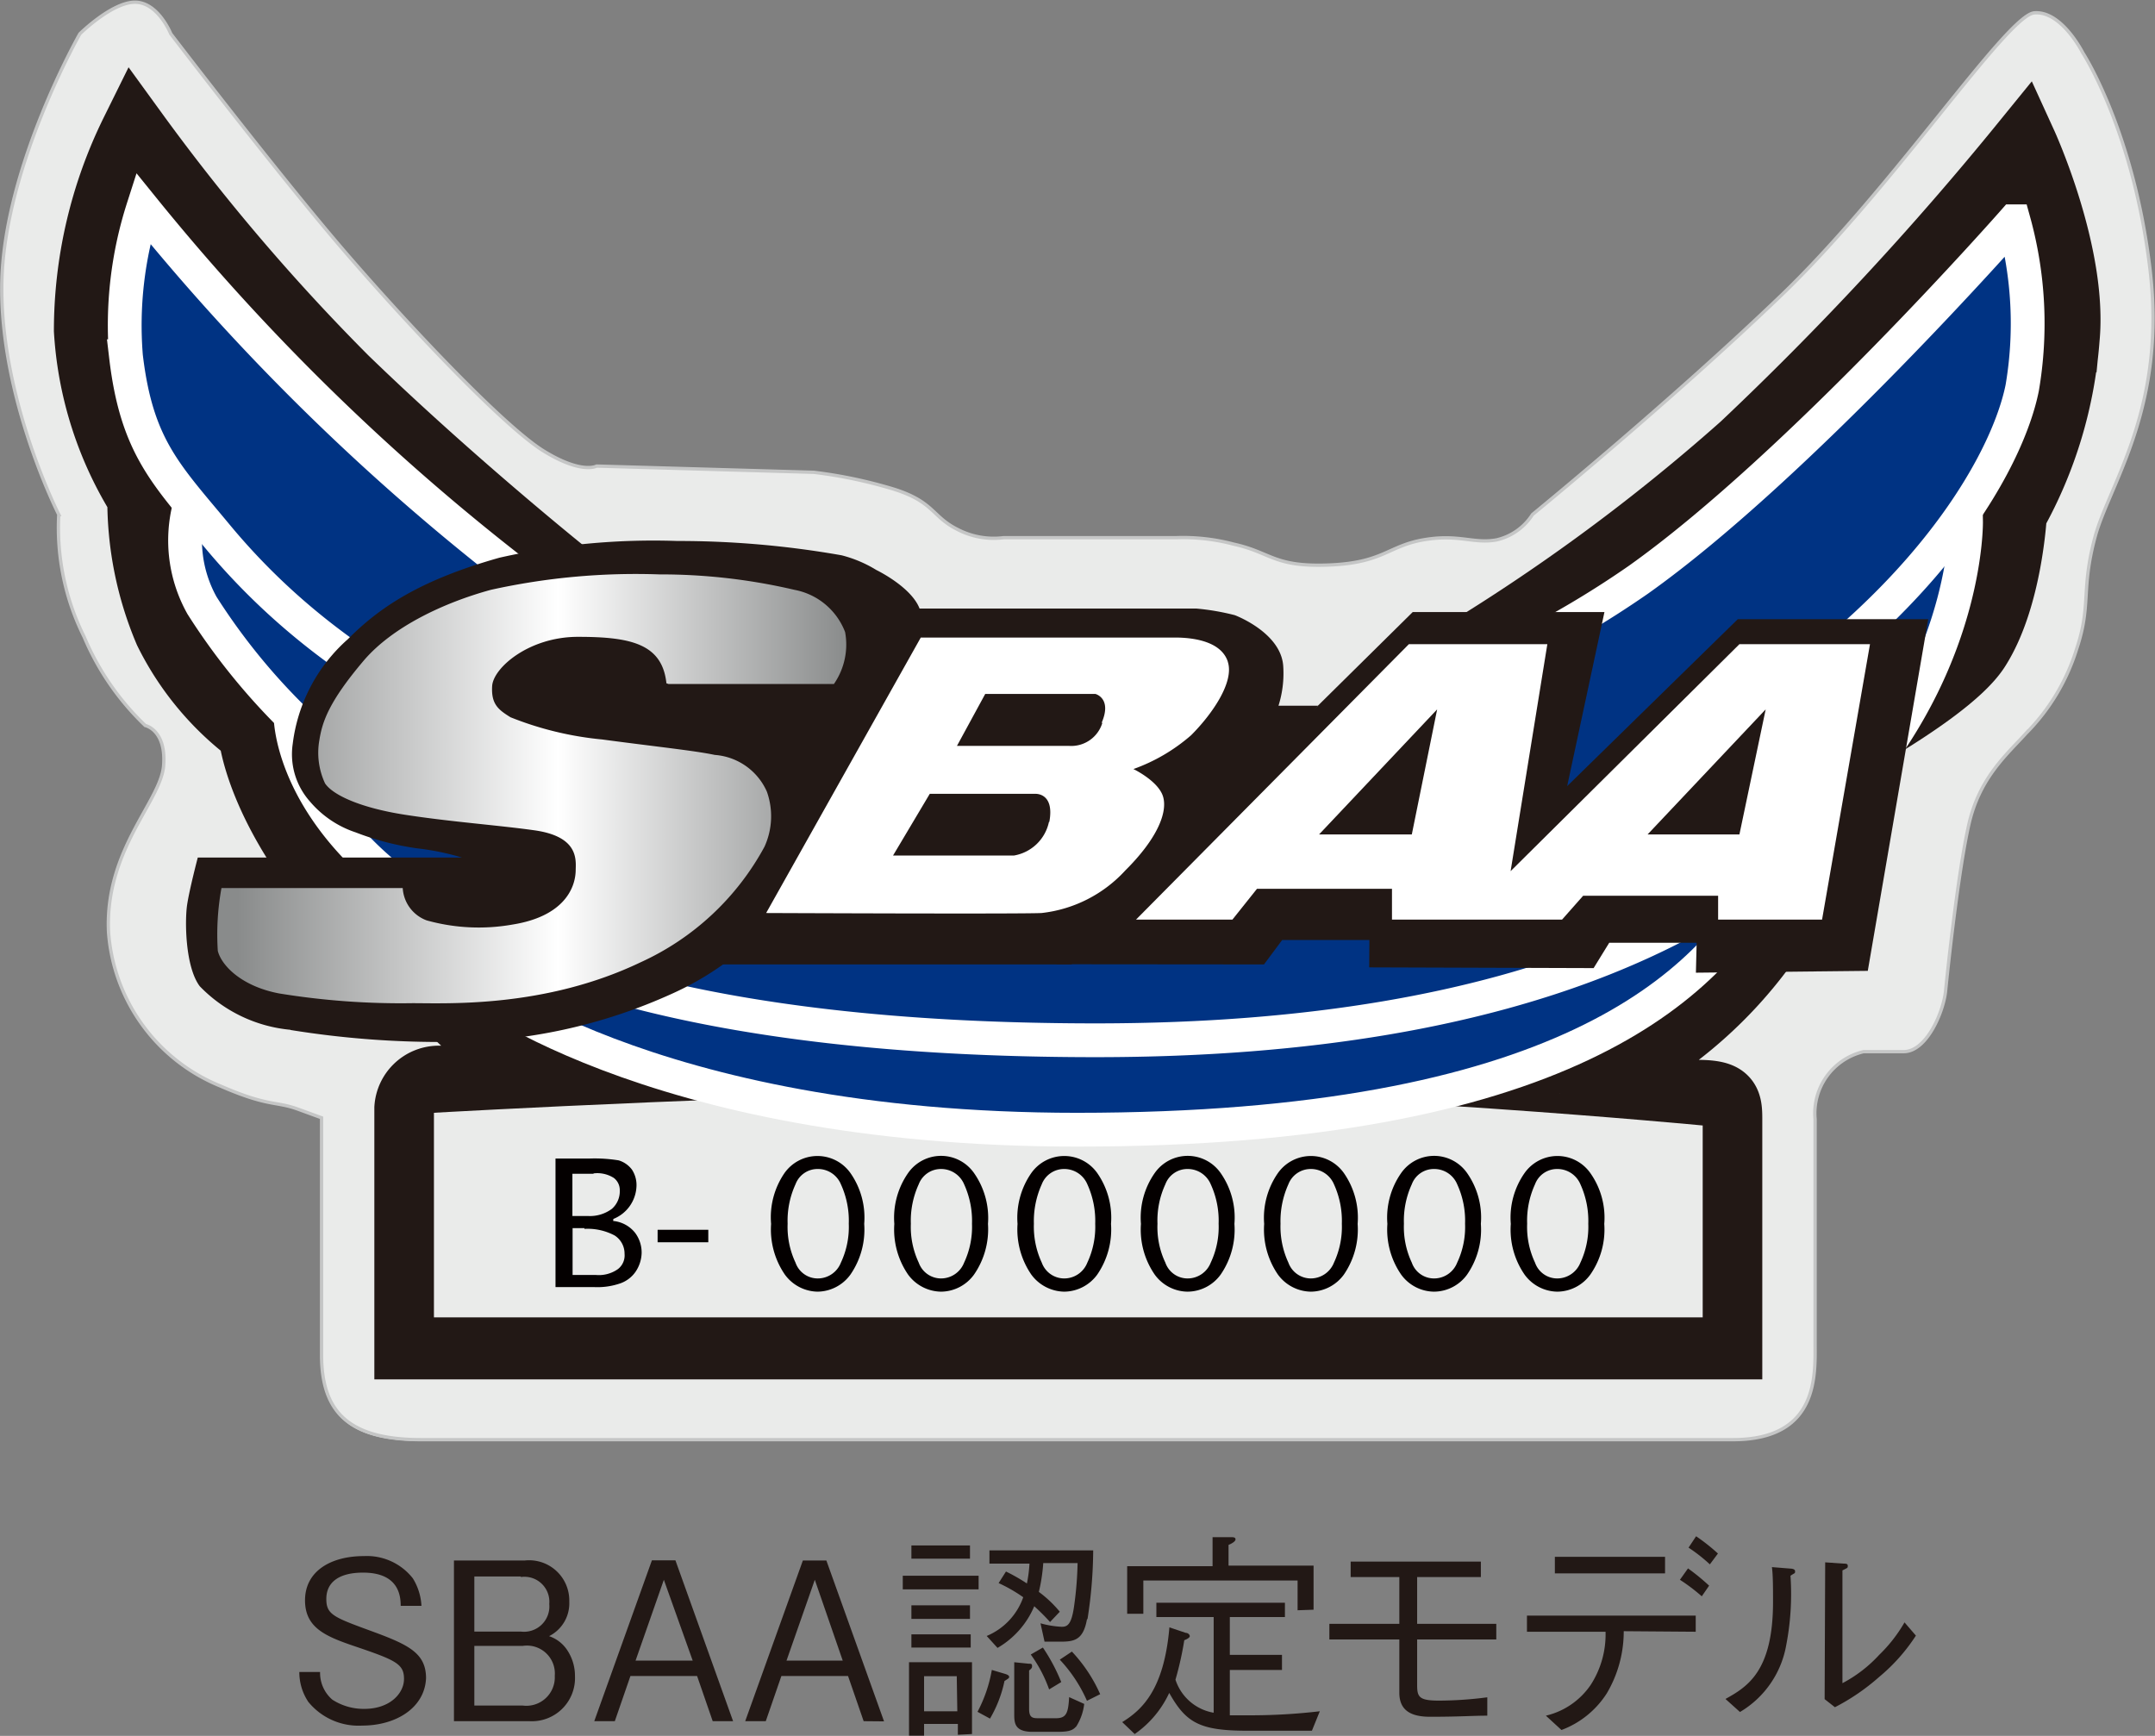 <svg id="レイヤー_1" data-name="レイヤー 1" xmlns="http://www.w3.org/2000/svg" xmlns:xlink="http://www.w3.org/1999/xlink" width="117.35" height="94.53" viewBox="0 0 117.35 94.53"><rect x="0" y="0" width="117.35" height="94.53" fill="#808080" stroke="none"/><defs><style>.cls-1{fill:#eaebea;}.cls-2,.cls-4,.cls-7{fill:none;}.cls-2{stroke:#c5c6c6;stroke-width:0.18px;}.cls-3{fill:#221815;}.cls-4{stroke:#221815;stroke-width:3.67px;}.cls-5{fill:#040000;}.cls-6{fill:#003383;}.cls-7{stroke:#fff;stroke-width:1.84px;}.cls-8{fill:#221714;}.cls-9{fill:#fff;}.cls-10{fill:url(#linear-gradient);}</style><linearGradient id="linear-gradient" x1="433.17" y1="274.08" x2="467.43" y2="274.08" gradientUnits="userSpaceOnUse"><stop offset="0.03" stop-color="#898b8b"/><stop offset="0.54" stop-color="#fff"/><stop offset="1" stop-color="#898b8b"/></linearGradient></defs><title>logo-sbaa</title><path class="cls-1" d="M444.22,309.52h71.42c4.71,0,4.48-3.56,4.48-5.28V292.06a3.45,3.45,0,0,1,2.64-3.67h2.18c1.26,0,2.18-2.18,2.29-3.33s.69-6.54,1.27-9.07,2.07-3.79,3.1-4.93a11.25,11.25,0,0,0,2.76-4.59c.81-2.41.23-3.21,1-6.09s3.9-7,3-14.58S534.7,234,534.7,234s-1.15-2.3-2.64-2.18-7.69,9.53-13.78,15.38-13.55,11.94-13.55,11.94a3.17,3.17,0,0,1-1.95,1.38c-1.27.23-2.07-.34-4,0s-2.18,1.26-5.17,1.37-3.1-.69-5.16-1.14a10.72,10.72,0,0,0-3.11-.35h-9.41a4.27,4.27,0,0,1-2.53-.46c-1.37-.69-1.26-1.49-3.44-2.18a25.43,25.43,0,0,0-4.37-.92l-11.82-.34s-.8.46-2.87-.81-7-6.43-10.68-10.68-9.64-12.05-9.64-12.05-.69-1.72-1.95-1.72-3,1.72-3,1.72-4.13,7.23-4.25,13.55,3.1,12.63,3.1,12.63a13.33,13.33,0,0,0,1.38,6.66,14.44,14.44,0,0,0,3.33,4.83s1.15.23,1,2.18-3.21,4.59-3,9.07a9.81,9.81,0,0,0,6.09,8.38c2.64,1.15,3,.81,4.25,1.27l1.26.46v13c0,3.1,1.42,4.6,5.4,4.6" transform="translate(-421.28 -231.12)"/><path class="cls-2" d="M444.22,309.52h71.42c4.71,0,4.48-3.56,4.48-5.28V292.06a3.45,3.45,0,0,1,2.64-3.67h2.18c1.26,0,2.18-2.18,2.29-3.33s.69-6.54,1.27-9.07,2.07-3.79,3.1-4.93a11.25,11.25,0,0,0,2.76-4.59c.81-2.41.23-3.21,1-6.09s3.9-7,3-14.58S534.7,234,534.7,234s-1.15-2.3-2.64-2.18-7.69,9.53-13.78,15.38-13.55,11.94-13.55,11.94a3.17,3.17,0,0,1-1.95,1.38c-1.27.23-2.07-.34-4,0s-2.18,1.26-5.17,1.37-3.1-.69-5.16-1.14a10.72,10.72,0,0,0-3.11-.35h-9.41a4.27,4.27,0,0,1-2.53-.46c-1.37-.69-1.26-1.49-3.44-2.18a25.43,25.43,0,0,0-4.37-.92l-11.82-.34s-.8.46-2.87-.81-7-6.43-10.68-10.68-9.64-12.05-9.64-12.05-.69-1.72-1.95-1.72-3,1.72-3,1.72-4.13,7.23-4.25,13.55,3.1,12.63,3.1,12.63a13.33,13.33,0,0,0,1.38,6.66,14.44,14.44,0,0,0,3.33,4.83s1.15.23,1,2.18-3.21,4.59-3,9.07a9.81,9.81,0,0,0,6.09,8.38c2.64,1.15,3,.81,4.25,1.27l1.26.46v13C438.82,308,440.25,309.52,444.22,309.52Z" transform="translate(-421.28 -231.12)"/><path class="cls-3" d="M446,286.2l2.13,2,0,1.7h-3a1.68,1.68,0,0,0-1.63,1.56v12.94h71.91V292c0-1-.16-1.33-1.76-1.33h-7.44a47.56,47.56,0,0,0,6.33-3.19,23.67,23.67,0,0,0,5.51-5.94L480,288Z" transform="translate(-421.28 -231.12)"/><path class="cls-4" d="M446,286.2l2.13,2,0,1.7h-3a1.68,1.68,0,0,0-1.63,1.56v12.94h71.91V292c0-1-.16-1.33-1.76-1.33h-7.44a47.56,47.56,0,0,0,6.33-3.19,23.67,23.67,0,0,0,5.51-5.94L480,288Z" transform="translate(-421.28 -231.12)"/><path class="cls-1" d="M444.91,291.72v11.14H514V292.41s-19.29-1.84-34.21-1.84-34.91,1.15-34.91,1.15" transform="translate(-421.28 -231.12)"/><path class="cls-5" d="M453.11,298h-.65v2.55h1.26a1.8,1.8,0,0,0,1.21-.32.94.94,0,0,0,.36-.83,1.17,1.17,0,0,0-.54-1,3.14,3.14,0,0,0-1.65-.36m.5-3h-1.15v2.3h.86a2,2,0,0,0,1.29-.39,1.27,1.27,0,0,0,.43-1,.83.83,0,0,0-.32-.68,1.67,1.67,0,0,0-1.11-.25m1.07,2.59a1.73,1.73,0,0,1,1.19.64,1.79,1.79,0,0,1,.36,1.11,1.91,1.91,0,0,1-.32,1,1.69,1.69,0,0,1-.82.64,3.8,3.8,0,0,1-1.47.21h-2.08v-7h1.86a8.18,8.18,0,0,1,1.58.1,1.41,1.41,0,0,1,.72.5,1.53,1.53,0,0,1,.25.9,2,2,0,0,1-1.26,1.79" transform="translate(-421.28 -231.12)"/><rect class="cls-5" x="35.81" y="66.97" width="2.76" height="0.68"/><path class="cls-5" d="M465.81,300.74a1.35,1.35,0,0,0,1.26-.86,4.56,4.56,0,0,0,.43-2.12,4.77,4.77,0,0,0-.43-2.15,1.35,1.35,0,0,0-1.26-.83,1.28,1.28,0,0,0-1.21.83,4.75,4.75,0,0,0-.43,2.15,4.55,4.55,0,0,0,.43,2.12,1.28,1.28,0,0,0,1.21.86m0,.72a2.25,2.25,0,0,1-1.79-.93,4.34,4.34,0,0,1-.75-2.76A4.26,4.26,0,0,1,464,295a2.2,2.2,0,0,1,3.59,0,4.23,4.23,0,0,1,.75,2.77,4.31,4.31,0,0,1-.75,2.76,2.24,2.24,0,0,1-1.8.93" transform="translate(-421.28 -231.12)"/><path class="cls-5" d="M472.53,300.74a1.35,1.35,0,0,0,1.25-.86,4.6,4.6,0,0,0,.43-2.12,4.81,4.81,0,0,0-.43-2.15,1.36,1.36,0,0,0-1.25-.83,1.29,1.29,0,0,0-1.22.83,4.76,4.76,0,0,0-.43,2.15,4.55,4.55,0,0,0,.43,2.12,1.29,1.29,0,0,0,1.22.86m0,.72a2.26,2.26,0,0,1-1.8-.93,4.34,4.34,0,0,1-.75-2.76,4.26,4.26,0,0,1,.75-2.77,2.19,2.19,0,0,1,3.59,0,4.26,4.26,0,0,1,.76,2.77,4.34,4.34,0,0,1-.76,2.76,2.24,2.24,0,0,1-1.79.93" transform="translate(-421.28 -231.12)"/><path class="cls-5" d="M479.24,300.74a1.35,1.35,0,0,0,1.25-.86,4.6,4.6,0,0,0,.43-2.12,4.81,4.81,0,0,0-.43-2.15,1.36,1.36,0,0,0-1.25-.83,1.3,1.3,0,0,0-1.23.83,4.87,4.87,0,0,0-.43,2.15,4.65,4.65,0,0,0,.43,2.12,1.3,1.3,0,0,0,1.23.86m0,.72a2.27,2.27,0,0,1-1.8-.93,4.34,4.34,0,0,1-.75-2.76,4.26,4.26,0,0,1,.75-2.77,2.2,2.2,0,0,1,3.59,0,4.26,4.26,0,0,1,.75,2.77,4.34,4.34,0,0,1-.75,2.76,2.25,2.25,0,0,1-1.79.93" transform="translate(-421.28 -231.12)"/><path class="cls-5" d="M485.95,300.74a1.35,1.35,0,0,0,1.26-.86,4.55,4.55,0,0,0,.43-2.12,4.75,4.75,0,0,0-.43-2.15,1.36,1.36,0,0,0-1.26-.83,1.28,1.28,0,0,0-1.21.83,4.7,4.7,0,0,0-.43,2.15,4.5,4.5,0,0,0,.43,2.12,1.28,1.28,0,0,0,1.21.86m0,.72a2.24,2.24,0,0,1-1.79-.93,4.31,4.31,0,0,1-.75-2.76,4.23,4.23,0,0,1,.75-2.77,2.19,2.19,0,0,1,3.59,0,4.23,4.23,0,0,1,.75,2.77,4.31,4.31,0,0,1-.75,2.76,2.24,2.24,0,0,1-1.8.93" transform="translate(-421.28 -231.12)"/><path class="cls-5" d="M492.67,300.74a1.36,1.36,0,0,0,1.25-.86,4.6,4.6,0,0,0,.43-2.12,4.81,4.81,0,0,0-.43-2.15,1.36,1.36,0,0,0-1.25-.83,1.3,1.3,0,0,0-1.23.83,4.87,4.87,0,0,0-.43,2.15,4.65,4.65,0,0,0,.43,2.12,1.3,1.3,0,0,0,1.23.86m0,.72a2.26,2.26,0,0,1-1.8-.93,4.34,4.34,0,0,1-.75-2.76,4.26,4.26,0,0,1,.75-2.77,2.2,2.2,0,0,1,3.59,0,4.26,4.26,0,0,1,.75,2.77,4.34,4.34,0,0,1-.75,2.76,2.25,2.25,0,0,1-1.79.93" transform="translate(-421.28 -231.12)"/><path class="cls-5" d="M499.37,300.74a1.35,1.35,0,0,0,1.26-.86,4.55,4.55,0,0,0,.43-2.12,4.75,4.75,0,0,0-.43-2.15,1.35,1.35,0,0,0-1.26-.83,1.28,1.28,0,0,0-1.21.83,4.75,4.75,0,0,0-.43,2.15,4.55,4.55,0,0,0,.43,2.12,1.28,1.28,0,0,0,1.21.86m0,.72a2.24,2.24,0,0,1-1.79-.93,4.31,4.31,0,0,1-.75-2.76,4.23,4.23,0,0,1,.75-2.77,2.19,2.19,0,0,1,3.59,0,4.23,4.23,0,0,1,.75,2.77,4.31,4.31,0,0,1-.75,2.76,2.24,2.24,0,0,1-1.8.93" transform="translate(-421.28 -231.12)"/><path class="cls-5" d="M506.09,300.74a1.36,1.36,0,0,0,1.25-.86,4.6,4.6,0,0,0,.43-2.12,4.81,4.81,0,0,0-.43-2.15,1.36,1.36,0,0,0-1.25-.83,1.28,1.28,0,0,0-1.22.83,4.75,4.75,0,0,0-.43,2.15,4.55,4.55,0,0,0,.43,2.12,1.28,1.28,0,0,0,1.22.86m0,.72a2.24,2.24,0,0,1-1.79-.93,4.31,4.31,0,0,1-.75-2.76,4.23,4.23,0,0,1,.75-2.77,2.19,2.19,0,0,1,3.58,0,4.21,4.21,0,0,1,.76,2.77,4.29,4.29,0,0,1-.76,2.76,2.24,2.24,0,0,1-1.79.93" transform="translate(-421.28 -231.12)"/><path class="cls-3" d="M440.7,281.23C435.26,275.26,435,271,435,271a15.37,15.37,0,0,1-4.59-5.51,18.23,18.23,0,0,1-1.45-7.27,19.38,19.38,0,0,1-2.91-9.11,24.44,24.44,0,0,1,2.53-10.79,113.79,113.79,0,0,0,11.48,13.47c6.2,6,12.63,11.1,12.63,11.1Z" transform="translate(-421.28 -231.12)"/><path class="cls-4" d="M440.7,281.23C435.26,275.26,435,271,435,271a15.37,15.37,0,0,1-4.59-5.51,18.23,18.23,0,0,1-1.45-7.27,19.38,19.38,0,0,1-2.91-9.11,24.44,24.44,0,0,1,2.53-10.79,113.79,113.79,0,0,0,11.48,13.47c6.2,6,12.63,11.1,12.63,11.1Z" transform="translate(-421.28 -231.12)"/><path class="cls-3" d="M499.68,267.49a106.33,106.33,0,0,0,16.54-12.06A171.06,171.06,0,0,0,531.48,239s2.74,6,2.3,10.56a23,23,0,0,1-2.87,9.53s-.23,4.59-2,7.35-10.57,7.12-10.57,7.12Z" transform="translate(-421.28 -231.12)"/><path class="cls-4" d="M499.68,267.49a106.33,106.33,0,0,0,16.54-12.06A171.06,171.06,0,0,0,531.48,239s2.74,6,2.3,10.56a23,23,0,0,1-2.87,9.53s-.23,4.59-2,7.35-10.57,7.12-10.57,7.12Z" transform="translate(-421.28 -231.12)"/><path class="cls-6" d="M446.51,284.42s9.87,8.22,33.41,8.22c26.3,0,34.45-7.75,37.66-13.86s-28.59,6.45-37.78,6.45-35.94-6.34-35.94-6.34Z" transform="translate(-421.28 -231.12)"/><path class="cls-7" d="M446.51,284.42s9.87,8.22,33.41,8.22c26.3,0,34.45-7.75,37.66-13.86s-28.59,6.45-37.78,6.45-35.94-6.34-35.94-6.34Z" transform="translate(-421.28 -231.12)"/><path class="cls-6" d="M431.59,258.73a7.26,7.26,0,0,0,.69,5.36,34.85,34.85,0,0,0,4.82,6s-.23,17.68,43.86,17.68c47.84,0,47.38-28.25,47.38-28.25S507,277.33,482.11,277.33s-50.52-18.6-50.52-18.6" transform="translate(-421.28 -231.12)"/><path class="cls-7" d="M431.59,258.73a7.26,7.26,0,0,0,.69,5.36,34.85,34.85,0,0,0,4.82,6s-.23,17.68,43.86,17.68c47.84,0,47.38-28.25,47.38-28.25S507,277.33,482.11,277.33,431.59,258.73,431.59,258.73Z" transform="translate(-421.28 -231.12)"/><path class="cls-6" d="M429.07,242.46a123,123,0,0,0,20,19.64,51.9,51.9,0,0,0,31,10,52.66,52.66,0,0,0,30.43-9.41c8.73-6.2,20.44-19.52,20.44-19.52a20.86,20.86,0,0,1,.46,9.07c-.92,4.59-6.55,14.35-21.82,21.82-11.66,5.7-30,4-30,4s-16.42-.92-24.8-4-15.85-6.72-21.7-13.78c-2.76-3.33-4.36-4.83-4.94-9.76a20.88,20.88,0,0,1,.92-8" transform="translate(-421.28 -231.12)"/><path class="cls-7" d="M429.07,242.46a123,123,0,0,0,20,19.64,51.9,51.9,0,0,0,31,10,52.66,52.66,0,0,0,30.43-9.41c8.73-6.2,20.44-19.52,20.44-19.52a20.86,20.86,0,0,1,.46,9.07c-.92,4.59-6.55,14.35-21.82,21.82-11.66,5.7-30,4-30,4s-16.42-.92-24.8-4-15.85-6.72-21.7-13.78c-2.76-3.33-4.36-4.83-4.94-9.76A20.88,20.88,0,0,1,429.07,242.46Z" transform="translate(-421.28 -231.12)"/><path class="cls-8" d="M454.93,267.28" transform="translate(-421.28 -231.12)"/><path class="cls-3" d="M437.1,287.2a7.87,7.87,0,0,1-4.94-2.37c-.8-1.06-.82-3.58-.69-4.44s.58-2.57.58-2.57l14.39,0a13.84,13.84,0,0,0-2.43-.5,15,15,0,0,1-3.36-.87,5.55,5.55,0,0,1-2.49-1.68,3.87,3.87,0,0,1-.94-3.14,9.09,9.09,0,0,1,3-5.7c1.66-1.66,3.79-3.18,8.26-4.44a38.12,38.12,0,0,1,9.68-.91,51.15,51.15,0,0,1,8.95.78,6.83,6.83,0,0,1,1.89.8s2.08,1,2.41,2.27c0,0-5.5,12.91-5.85,13.64a16.3,16.3,0,0,1-7.61,7.13,29.26,29.26,0,0,1-12.2,2.66,51,51,0,0,1-8.65-.65" transform="translate(-421.28 -231.12)"/><path class="cls-3" d="M460.56,282.53l10.23-18.27h15.64a13.06,13.06,0,0,1,2.09.36s2.55.95,2.64,2.81a5.85,5.85,0,0,1-.26,2.12l2.15,0c-.49.78-13.43,14.09-13.43,14.09H460.26Z" transform="translate(-421.28 -231.12)"/><polygon class="cls-3" points="74.56 52.68 74.57 51.19 69.82 51.19 68.83 52.52 57.51 52.51 76.93 33.33 87.37 33.33 85.34 42.81 94.63 33.72 105 33.72 101.71 52.87 92.35 52.97 92.39 51.34 87.63 51.34 86.78 52.72 74.56 52.68"/><path class="cls-9" d="M481.31,270.48a1.77,1.77,0,0,1-1.8,1.26h-6.12l1.54-2.83h6s.92.23.34,1.57m-2.87,5.4a2.35,2.35,0,0,1-1.91,1.83h-6.58l2-3.36h5.74s1.07-.08.77,1.53m9.72-8.73c-.36-1.09-1.82-1.29-2.72-1.31h-14l-8.42,15s13.91.06,15,0a7.27,7.27,0,0,0,4.56-2.32c1.73-1.72,2.3-3.14,2.06-4S483,273,483,273a9.78,9.78,0,0,0,3.14-1.84c1.15-1.15,2.36-2.9,2-4" transform="translate(-421.28 -231.12)"/><path class="cls-9" d="M516,276.56H511l6.43-6.81Zm-17.84,0h-5.05l6.43-6.81ZM516,266.2l-12.46,12.36,2-12.36H498l-14.86,15h5.25l1.34-1.68h7.35v1.68h9.26l1.15-1.3h7.35v1.3h5.66l2.61-15Z" transform="translate(-421.28 -231.12)"/><path class="cls-3" d="M441,325.09a3.53,3.53,0,0,1-2.93-1.29,2.91,2.91,0,0,1-.49-1.63h1.13a1.92,1.92,0,0,0,.67,1.51,3.14,3.14,0,0,0,1.74.5c1.4,0,2.16-.85,2.16-1.63s-.4-1-2.39-1.68c-1.71-.58-3-1-3-2.6s1.42-2.41,3.2-2.41a3.18,3.18,0,0,1,2.67,1.21,3.14,3.14,0,0,1,.47,1.5h-1.13c0-.58-.13-1.81-2.05-1.81-1.36,0-2,.56-2,1.43s.4,1,2.58,1.8c1.92.71,2.85,1.17,2.85,2.52C444.41,324.12,442.85,325.09,441,325.09Z" transform="translate(-421.28 -231.12)"/><path class="cls-3" d="M450.11,324.85H446V316.1h3.85a2.19,2.19,0,0,1,2.43,2.24,2,2,0,0,1-1.1,1.88,1.91,1.91,0,0,1,1,.78,2.53,2.53,0,0,1,.41,1.4A2.35,2.35,0,0,1,450.11,324.85Zm-.47-7.88h-2.53v3h2.53a1.38,1.38,0,0,0,1.55-1.5A1.36,1.36,0,0,0,449.64,317Zm.11,3.78h-2.64V324h2.64a1.55,1.55,0,0,0,1.74-1.62A1.52,1.52,0,0,0,449.75,320.75Z" transform="translate(-421.28 -231.12)"/><path class="cls-3" d="M460.09,324.85l-.85-2.46h-3.63l-.85,2.46h-1.12l3.14-8.76h1.28l3.14,8.76Zm-2.66-7.7-1.54,4.4H459Z" transform="translate(-421.28 -231.12)"/><path class="cls-3" d="M468.31,324.85l-.85-2.46h-3.63l-.85,2.46h-1.12L465,316.1h1.28l3.14,8.76Zm-2.66-7.7-1.54,4.4h3.06Z" transform="translate(-421.28 -231.12)"/><path class="cls-3" d="M470.44,317.67v-.74h4.13v.74Zm3,7.92V325H471.6v.64h-.82v-4h3.43v3.91ZM470.91,316v-.72h3.19V316Zm0,4.84v-.72h3.23v.72Zm0-1.56v-.74h3.19v.74Zm2.47,3.12H471.6v1.91h1.81Zm2.6.26a6.78,6.78,0,0,1-.79,2.05l-.68-.37a7.65,7.65,0,0,0,.78-2.28l.74.22s.2.06.2.14S476.25,322.49,476,322.65Zm4.49-3.36c-.2,1.14-.7,1.22-1.45,1.22h-.86l-.22-1a5.16,5.16,0,0,0,1.16.19c.32,0,.54-.14.68-1.2a19.31,19.31,0,0,0,.18-2.27h-1.87a9.45,9.45,0,0,1-.24,1.57,6.32,6.32,0,0,1,1.14,1.08l-.53.56a11.45,11.45,0,0,0-.86-.86,4.75,4.75,0,0,1-2,2.27l-.59-.65A3.56,3.56,0,0,0,477,318.1a8.38,8.38,0,0,0-1.34-.77l.4-.63a10,10,0,0,1,1.14.65,7.37,7.37,0,0,0,.14-1.08h-2.18v-.72h5.65A24.91,24.91,0,0,1,480.5,319.29Zm-.62,5.87c-.19.22-.5.26-1,.26h-1.34c-1,0-1-.5-1-1v-2.79l.78.08c.12,0,.19,0,.19.11s0,.13-.16.26v2.1c0,.5.22.5.55.5h.91c.58,0,.67-.3.72-1.15l.82.37A2.9,2.9,0,0,1,479.88,325.15Zm-1.44-2.05a7.46,7.46,0,0,0-1-1.9l.66-.38a10.07,10.07,0,0,1,1,1.88Zm2.06.62a7.87,7.87,0,0,0-1.48-2.24l.66-.44a8.28,8.28,0,0,1,1.54,2.32Z" transform="translate(-421.28 -231.12)"/><path class="cls-3" d="M492.72,325.37h-3.5c-2.6,0-3.35-.42-4.27-2.06a5.58,5.58,0,0,1-1.88,2.24l-.68-.65c1.09-.67,2.28-1.78,2.57-5.16l.89.3c.12,0,.22.1.22.18s-.16.17-.3.22a17.78,17.78,0,0,1-.48,2.15,2.66,2.66,0,0,0,2.08,1.8v-5.21h-3.12v-.78h7v.78h-3v2.06h2.84v.82h-2.84v2.47c.18,0,.42,0,1,0a32.39,32.39,0,0,0,3.9-.22Zm-.78-6.56v-1.62h-8.4V319h-.88v-2.59h4.65v-1.58l1,0c.12,0,.25,0,.25.12s-.25.25-.38.3v1.13h4.63v2.4Z" transform="translate(-421.28 -231.12)"/><path class="cls-3" d="M498.45,322.89c0,.65.12.84,1.19.84a20.59,20.59,0,0,0,2.63-.18v1c-.8,0-1.48.06-3.11.06-1,0-1.68-.31-1.68-1.31v-2.9h-3.81v-.85h3.81V317h-2.65v-.84h7.09V317h-3.47v2.55h4.31v.85h-4.31Z" transform="translate(-421.28 -231.12)"/><path class="cls-3" d="M509.7,319.95a6.62,6.62,0,0,1-.92,3.38,5,5,0,0,1-2.47,2l-.85-.78a4.08,4.08,0,0,0,2.43-1.66,5.06,5.06,0,0,0,.82-2.91h-4.28v-.88h9.19v.88Zm2.25-3.15h-6v-.9h6Zm2,1.25a10,10,0,0,0-1.19-.9l.44-.62a11.7,11.7,0,0,1,1.15.94Zm.44-1.74a8.82,8.82,0,0,0-1.16-.91l.41-.62a10.22,10.22,0,0,1,1.19.94Z" transform="translate(-421.28 -231.12)"/><path class="cls-3" d="M515.24,323.64c1.21-.67,2.59-1.52,2.59-5.29,0-.73,0-1.44-.06-1.89l1,.08s.26,0,.26.14,0,.08-.25.25a14.62,14.62,0,0,1-.23,3.77,5.29,5.29,0,0,1-2.52,3.65Zm5.43-7.44,1,.07c.12,0,.23,0,.23.12s0,.1-.29.25v6.14a7.34,7.34,0,0,0,2-1.54,8,8,0,0,0,1.38-1.77l.62.72a9.89,9.89,0,0,1-2,2.25,11.66,11.66,0,0,1-2.41,1.65l-.56-.44Z" transform="translate(-421.28 -231.12)"/><path class="cls-10" d="M457.69,268.37h9a3.77,3.77,0,0,0,.61-2.83,3.68,3.68,0,0,0-2.76-2.3,31.89,31.89,0,0,0-7.35-.84,36.52,36.52,0,0,0-9.18.84c-2.53.69-5.34,2-6.92,3.85-1.9,2.24-2.26,3.33-2.42,4.34a3.94,3.94,0,0,0,.31,2.35c.42.63,1.91,1.33,4.36,1.71s5.07.57,7,.84c2.38.32,2.31,1.52,2.29,2.14,0,1.09-.73,2.57-3.45,3a10.55,10.55,0,0,1-4.67-.23,2,2,0,0,1-1.3-1.76h-9.87a14.07,14.07,0,0,0-.2,3.42c.2.8,1.29,1.93,3.34,2.32a41.26,41.26,0,0,0,7.27.53c1.91,0,7.21.26,12.4-2.22a14.49,14.49,0,0,0,6.76-6.3,4,4,0,0,0,.13-3,3.37,3.37,0,0,0-2.84-2c-1.07-.23-3.29-.46-6.12-.84a17.93,17.93,0,0,1-5-1.21c-.66-.41-1.06-.71-1-1.7s2-2.68,4.67-2.68c2.88,0,4.59.38,4.82,2.53" transform="translate(-421.28 -231.12)"/></svg>